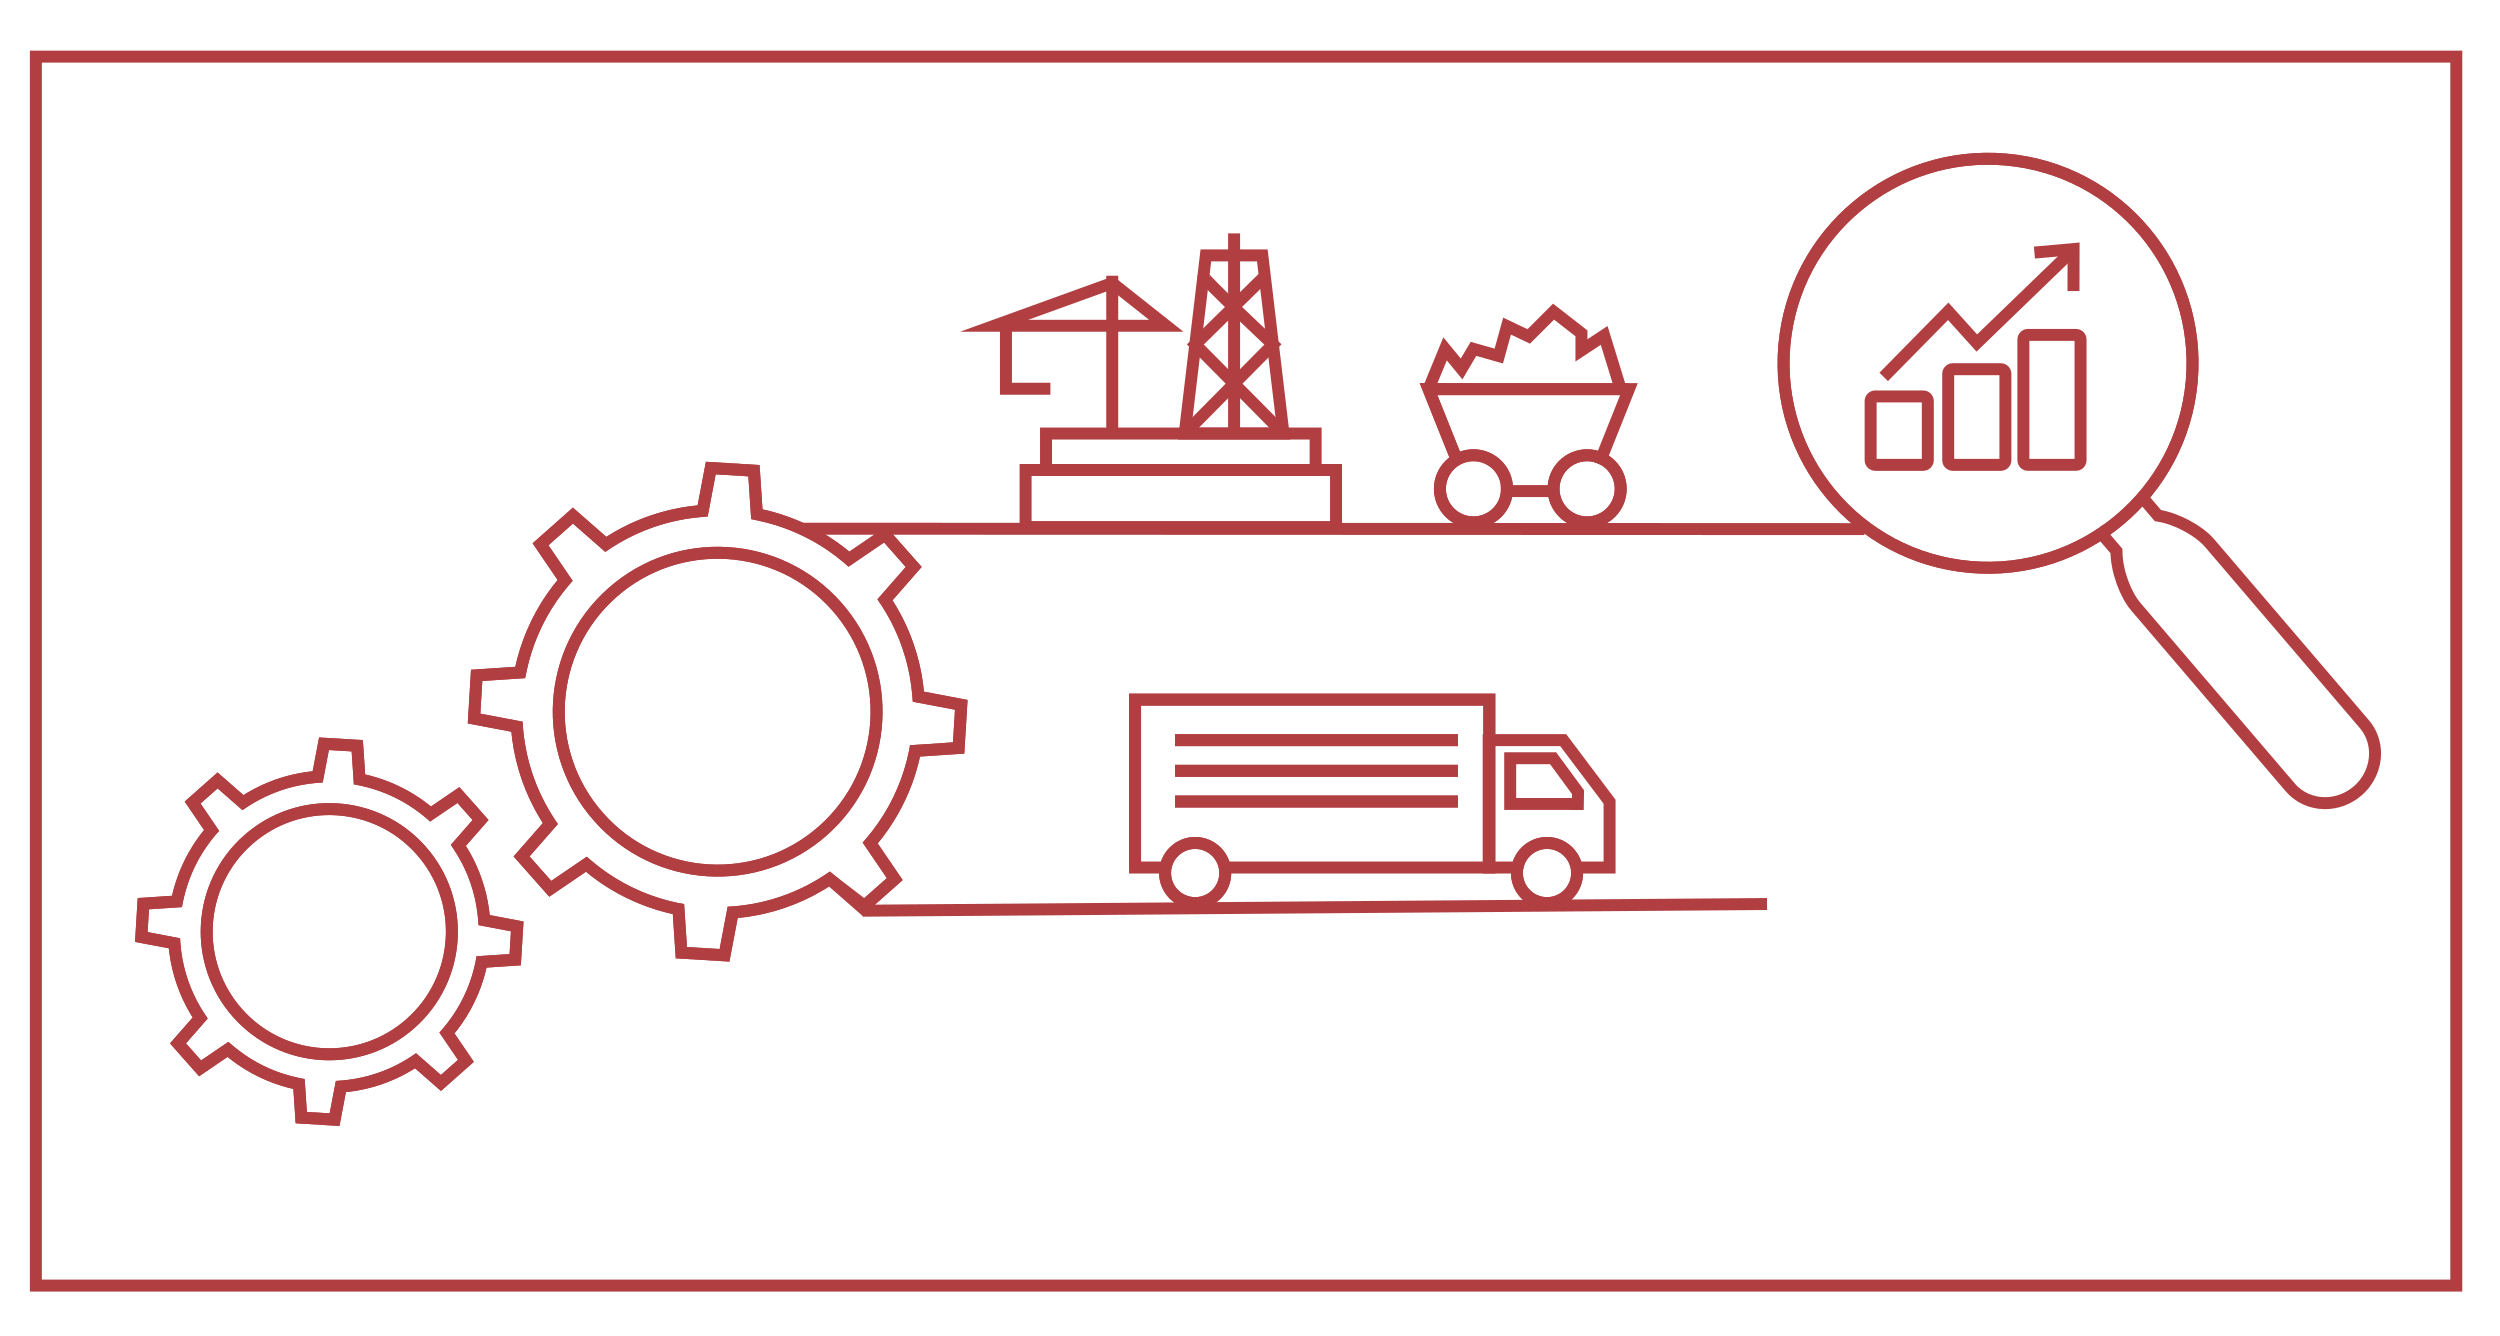 <?xml version="1.0" encoding="UTF-8" standalone="no"?>
<!-- Created with Inkscape (http://www.inkscape.org/) -->

<svg
   xmlns:dc="http://purl.org/dc/elements/1.1/"
   xmlns:cc="http://creativecommons.org/ns#"
   xmlns:rdf="http://www.w3.org/1999/02/22-rdf-syntax-ns#"
   xmlns:svg="http://www.w3.org/2000/svg"
   xmlns="http://www.w3.org/2000/svg"
   xmlns:sodipodi="http://sodipodi.sourceforge.net/DTD/sodipodi-0.dtd"
   xmlns:inkscape="http://www.inkscape.org/namespaces/inkscape"
   width="278.362"
   height="148.772"
   viewBox="0 0 73.65 39.362"
   version="1.1"
   id="svg2336"
   inkscape:version="0.92.4 (5da689c313, 2019-01-14)"
   sodipodi:docname="step-two.svg">
  <defs
     id="defs2330">
    <clipPath
       id="clipPath722"
       clipPathUnits="userSpaceOnUse">
      <path
         inkscape:connector-curvature="0"
         id="path720"
         d="M 0,595.276 H 841.89 V 0 H 0 Z" />
    </clipPath>
    <clipPath
       id="clipPath534"
       clipPathUnits="userSpaceOnUse">
      <path
         inkscape:connector-curvature="0"
         id="path532"
         d="M 0,595.276 H 841.89 V 0 H 0 Z" />
    </clipPath>
  </defs>
  <sodipodi:namedview
     id="base"
     pagecolor="#ffffff"
     bordercolor="#666666"
     borderopacity="1.0"
     inkscape:pageopacity="0.0"
     inkscape:pageshadow="2"
     inkscape:zoom="0.98994949"
     inkscape:cx="-240.86093"
     inkscape:cy="-18.548032"
     inkscape:document-units="mm"
     inkscape:current-layer="layer1"
     showgrid="false"
     units="px"
     inkscape:window-width="1920"
     inkscape:window-height="1017"
     inkscape:window-x="-8"
     inkscape:window-y="-8"
     inkscape:window-maximized="1" />
  <g
     inkscape:label="Vrstva 1"
     inkscape:groupmode="layer"
     id="layer1"
     transform="translate(0,-257.637)">
    <g
       transform="matrix(0.353,0,0,-0.353,-111.968,407.495)"
       id="g5291">
      <path
         inkscape:connector-curvature="0"
         d="m 522.183,317.238 h -202 v 102.563 h 202 z"
         style="fill:none;stroke:#b13f42;stroke-width:1;stroke-linecap:butt;stroke-linejoin:miter;stroke-miterlimit:10;stroke-dasharray:none;stroke-opacity:1"
         id="path502" />
      <g
         id="g504"
         transform="translate(389.161,348.524)">
        <path
           inkscape:connector-curvature="0"
           d="M 0,0 75.498,0.561"
           style="fill:none;stroke:#b13f42;stroke-width:1;stroke-linecap:butt;stroke-linejoin:miter;stroke-miterlimit:10;stroke-dasharray:none;stroke-opacity:1"
           id="path506" />
      </g>
      <g
         id="g508"
         transform="translate(472.783,380.371)">
        <path
           inkscape:connector-curvature="0"
           d="M 0,0 -88.7,0.033"
           style="fill:none;stroke:#b13f42;stroke-width:1;stroke-linecap:butt;stroke-linejoin:miter;stroke-miterlimit:10;stroke-dasharray:none;stroke-opacity:1"
           id="path510" />
      </g>
      <g
         id="g512"
         transform="translate(448.87,357.431)">
        <path
           inkscape:connector-curvature="0"
           d="m 0,0 -5.645,0.001 v 3.817 h 3.582 l 2.078,-2.83 z"
           style="fill:none;stroke:#b13f42;stroke-width:1;stroke-linecap:butt;stroke-linejoin:miter;stroke-miterlimit:10;stroke-dasharray:none;stroke-opacity:1"
           id="path514" />
      </g>
      <g
         id="g516"
         transform="translate(443.548,352.128)">
        <path
           inkscape:connector-curvature="0"
           d="m 0,0 h -2.118 v 10.631 h 6.22 L 7.97,5.491 V 0 H 5.652 4.904"
           style="fill:none;stroke:#b13f42;stroke-width:1;stroke-linecap:butt;stroke-linejoin:miter;stroke-miterlimit:10;stroke-dasharray:none;stroke-opacity:1"
           id="path518" />
      </g>
      <g
         id="g520"
         transform="translate(414.339,352.128)">
        <path
           inkscape:connector-curvature="0"
           d="M 0,0 H -2.423 V 14.012 H 27.144 V 0"
           style="fill:none;stroke:#b13f42;stroke-width:1;stroke-linecap:butt;stroke-linejoin:miter;stroke-miterlimit:10;stroke-dasharray:none;stroke-opacity:1"
           id="path522" />
      </g>
      <g
         id="g524"
         transform="translate(411.917,352.128)">
        <path
           inkscape:connector-curvature="0"
           d="M 0,0 V 14.012 H 29.566 V 0 H 7.484"
           style="fill:none;stroke:#b13f42;stroke-width:1;stroke-linecap:butt;stroke-linejoin:miter;stroke-miterlimit:10;stroke-dasharray:none;stroke-opacity:1"
           id="path526" />
      </g>
      <g
         id="g528">
        <g
           id="g530"
           clip-path="url(#clipPath534)">
          <g
             id="g536"
             transform="translate(419.445,351.667)">
            <path
               inkscape:connector-curvature="0"
               d="m 0,0 c 0,-1.387 -1.125,-2.511 -2.51,-2.511 -1.388,0 -2.512,1.124 -2.512,2.511 0,1.387 1.124,2.511 2.512,2.511 C -1.125,2.511 0,1.387 0,0"
               style="fill:none;stroke:#b13f42;stroke-width:1;stroke-linecap:butt;stroke-linejoin:miter;stroke-miterlimit:10;stroke-dasharray:none;stroke-opacity:1"
               id="path538" />
          </g>
          <g
             id="g540"
             transform="translate(419.445,351.667)">
            <path
               inkscape:connector-curvature="0"
               d="m 0,0 c 0,-1.387 -1.125,-2.511 -2.51,-2.511 -1.388,0 -2.512,1.124 -2.512,2.511 0,1.387 1.124,2.511 2.512,2.511 C -1.125,2.511 0,1.387 0,0 Z"
               style="fill:none;stroke:#b13f42;stroke-width:1;stroke-linecap:butt;stroke-linejoin:miter;stroke-miterlimit:10;stroke-dasharray:none;stroke-opacity:1"
               id="path542" />
          </g>
          <g
             id="g544"
             transform="translate(448.81,351.667)">
            <path
               inkscape:connector-curvature="0"
               d="m 0,0 c 0,-1.387 -1.124,-2.511 -2.511,-2.511 -1.386,0 -2.511,1.124 -2.511,2.511 0,1.387 1.125,2.511 2.511,2.511 C -1.124,2.511 0,1.387 0,0"
               style="fill:none;stroke:#b13f42;stroke-width:1;stroke-linecap:butt;stroke-linejoin:miter;stroke-miterlimit:10;stroke-dasharray:none;stroke-opacity:1"
               id="path546" />
          </g>
          <g
             id="g548"
             transform="translate(448.81,351.667)">
            <path
               inkscape:connector-curvature="0"
               d="m 0,0 c 0,-1.387 -1.124,-2.511 -2.511,-2.511 -1.386,0 -2.511,1.124 -2.511,2.511 0,1.387 1.125,2.511 2.511,2.511 C -1.124,2.511 0,1.387 0,0 Z"
               style="fill:none;stroke:#b13f42;stroke-width:1;stroke-linecap:butt;stroke-linejoin:miter;stroke-miterlimit:10;stroke-dasharray:none;stroke-opacity:1"
               id="path550" />
          </g>
          <g
             id="g552"
             transform="translate(438.862,362.759)">
            <path
               inkscape:connector-curvature="0"
               d="M 0,0 H -23.601"
               style="fill:none;stroke:#b13f42;stroke-width:1;stroke-linecap:butt;stroke-linejoin:miter;stroke-miterlimit:10;stroke-dasharray:none;stroke-opacity:1"
               id="path554" />
          </g>
          <g
             id="g556"
             transform="translate(438.862,362.759)">
            <path
               inkscape:connector-curvature="0"
               d="M 0,0 H -23.601"
               style="fill:none;stroke:#b13f42;stroke-width:1;stroke-linecap:butt;stroke-linejoin:miter;stroke-miterlimit:10;stroke-dasharray:none;stroke-opacity:1"
               id="path558" />
          </g>
          <g
             id="g560"
             transform="translate(438.862,360.198)">
            <path
               inkscape:connector-curvature="0"
               d="M 0,0 H -23.601"
               style="fill:none;stroke:#b13f42;stroke-width:1;stroke-linecap:butt;stroke-linejoin:miter;stroke-miterlimit:10;stroke-dasharray:none;stroke-opacity:1"
               id="path562" />
          </g>
          <g
             id="g564"
             transform="translate(438.862,360.198)">
            <path
               inkscape:connector-curvature="0"
               d="M 0,0 H -23.601"
               style="fill:none;stroke:#b13f42;stroke-width:1;stroke-linecap:butt;stroke-linejoin:miter;stroke-miterlimit:10;stroke-dasharray:none;stroke-opacity:1"
               id="path566" />
          </g>
          <g
             id="g568"
             transform="translate(438.862,357.636)">
            <path
               inkscape:connector-curvature="0"
               d="M 0,0 H -23.601"
               style="fill:none;stroke:#b13f42;stroke-width:1;stroke-linecap:butt;stroke-linejoin:miter;stroke-miterlimit:10;stroke-dasharray:none;stroke-opacity:1"
               id="path570" />
          </g>
          <g
             id="g572"
             transform="translate(438.862,357.636)">
            <path
               inkscape:connector-curvature="0"
               d="M 0,0 H -23.601"
               style="fill:none;stroke:#b13f42;stroke-width:1;stroke-linecap:butt;stroke-linejoin:miter;stroke-miterlimit:10;stroke-dasharray:none;stroke-opacity:1"
               id="path574" />
          </g>
          <g
             id="g576"
             transform="translate(385.875,355.203)">
            <path
               inkscape:connector-curvature="0"
               d="m 0,0 c -5.484,-4.855 -13.867,-4.347 -18.722,1.138 -4.856,5.483 -4.347,13.866 1.137,18.722 5.484,4.855 13.866,4.346 18.721,-1.136 C 5.993,13.239 5.483,4.856 0,0 M 7.959,11.183 C 7.954,11.249 7.95,11.313 7.945,11.378 7.929,11.554 7.908,11.727 7.887,11.901 7.877,11.998 7.869,12.093 7.854,12.19 7.832,12.368 7.802,12.543 7.772,12.719 7.758,12.813 7.743,12.907 7.726,13 7.693,13.171 7.658,13.341 7.621,13.511 l -0.01,0.049 c -0.018,0.082 -0.036,0.165 -0.056,0.248 -0.038,0.158 -0.078,0.315 -0.12,0.471 -0.022,0.08 -0.039,0.159 -0.062,0.237 l -0.03,0.097 c -0.04,0.14 -0.085,0.28 -0.131,0.419 C 7.175,15.158 7.133,15.283 7.091,15.409 7.049,15.531 7.004,15.65 6.958,15.772 6.923,15.871 6.889,15.97 6.852,16.067 L 6.799,16.19 C 6.756,16.295 6.712,16.397 6.67,16.5 6.605,16.653 6.54,16.804 6.47,16.956 6.429,17.045 6.385,17.132 6.343,17.22 6.285,17.338 6.232,17.457 6.172,17.573 l -0.066,0.124 c -0.042,0.08 -0.087,0.159 -0.13,0.239 -0.087,0.161 -0.175,0.32 -0.267,0.478 -0.047,0.079 -0.097,0.157 -0.144,0.237 -0.093,0.152 -0.187,0.306 -0.286,0.457 l -0.108,0.16 2.4,2.741 -2.393,2.703 -3.011,-2.051 -0.147,0.128 c -0.138,0.116 -0.279,0.226 -0.419,0.337 -0.072,0.058 -0.144,0.117 -0.217,0.173 -0.146,0.11 -0.294,0.216 -0.442,0.322 -0.075,0.052 -0.148,0.106 -0.222,0.159 -0.147,0.1 -0.295,0.196 -0.444,0.292 -0.083,0.053 -0.165,0.107 -0.249,0.159 -0.142,0.086 -0.284,0.169 -0.427,0.253 -0.068,0.039 -0.136,0.082 -0.204,0.12 l -0.087,0.045 c -0.132,0.073 -0.264,0.142 -0.397,0.21 -0.114,0.059 -0.229,0.119 -0.344,0.175 -0.119,0.058 -0.239,0.113 -0.36,0.167 -0.132,0.061 -0.266,0.123 -0.4,0.18 -0.105,0.045 -0.213,0.088 -0.319,0.131 -0.151,0.06 -0.301,0.121 -0.454,0.177 -0.096,0.035 -0.191,0.067 -0.287,0.101 -0.164,0.056 -0.329,0.113 -0.495,0.166 -0.09,0.028 -0.182,0.054 -0.272,0.081 -0.171,0.05 -0.342,0.1 -0.516,0.146 -0.093,0.025 -0.187,0.046 -0.282,0.067 -0.17,0.042 -0.341,0.084 -0.512,0.119 -0.066,0.014 -0.13,0.025 -0.193,0.039 l -0.242,3.634 -3.602,0.22 -0.679,-3.58 c -0.067,-0.006 -0.131,-0.009 -0.196,-0.014 -0.175,-0.016 -0.349,-0.036 -0.523,-0.056 -0.096,-0.011 -0.192,-0.021 -0.288,-0.034 -0.177,-0.023 -0.354,-0.052 -0.53,-0.081 -0.093,-0.017 -0.187,-0.031 -0.28,-0.048 -0.172,-0.032 -0.341,-0.069 -0.511,-0.106 -0.098,-0.022 -0.198,-0.041 -0.297,-0.065 -0.159,-0.036 -0.316,-0.079 -0.473,-0.121 -0.111,-0.03 -0.222,-0.059 -0.332,-0.091 -0.141,-0.04 -0.28,-0.085 -0.42,-0.129 -0.126,-0.04 -0.251,-0.08 -0.376,-0.123 -0.122,-0.042 -0.242,-0.087 -0.363,-0.132 -0.14,-0.052 -0.281,-0.103 -0.419,-0.16 -0.104,-0.042 -0.206,-0.086 -0.309,-0.13 -0.153,-0.064 -0.304,-0.13 -0.455,-0.199 -0.09,-0.041 -0.178,-0.086 -0.266,-0.128 -0.159,-0.076 -0.318,-0.154 -0.476,-0.237 -0.081,-0.042 -0.159,-0.086 -0.239,-0.129 -0.161,-0.088 -0.322,-0.175 -0.479,-0.267 -0.079,-0.048 -0.157,-0.097 -0.235,-0.145 -0.154,-0.093 -0.307,-0.186 -0.459,-0.284 l -0.159,-0.109 -2.742,2.4 -2.703,-2.393 2.051,-3.011 -0.126,-0.147 c -0.116,-0.137 -0.226,-0.278 -0.336,-0.417 -0.059,-0.073 -0.118,-0.145 -0.175,-0.221 -0.111,-0.144 -0.216,-0.292 -0.321,-0.438 -0.053,-0.075 -0.108,-0.15 -0.161,-0.225 -0.099,-0.146 -0.194,-0.294 -0.29,-0.442 -0.053,-0.083 -0.109,-0.166 -0.16,-0.25 -0.087,-0.141 -0.169,-0.283 -0.252,-0.425 -0.055,-0.099 -0.113,-0.194 -0.167,-0.294 -0.072,-0.131 -0.14,-0.261 -0.208,-0.394 -0.06,-0.116 -0.12,-0.23 -0.177,-0.347 -0.057,-0.118 -0.112,-0.237 -0.165,-0.357 -0.063,-0.133 -0.125,-0.266 -0.181,-0.402 -0.046,-0.105 -0.088,-0.212 -0.13,-0.318 -0.062,-0.151 -0.122,-0.303 -0.179,-0.456 -0.035,-0.094 -0.067,-0.19 -0.099,-0.285 -0.058,-0.164 -0.115,-0.33 -0.168,-0.497 -0.028,-0.089 -0.053,-0.179 -0.079,-0.268 -0.051,-0.174 -0.102,-0.345 -0.147,-0.52 -0.025,-0.092 -0.044,-0.186 -0.068,-0.279 -0.04,-0.171 -0.082,-0.342 -0.119,-0.515 -0.014,-0.065 -0.024,-0.128 -0.038,-0.192 l -3.635,-0.241 -0.218,-3.603 3.579,-0.679 c 0.005,-0.066 0.008,-0.13 0.013,-0.196 0.016,-0.175 0.036,-0.349 0.056,-0.522 0.013,-0.098 0.021,-0.193 0.035,-0.289 0.023,-0.177 0.052,-0.354 0.082,-0.529 0.016,-0.094 0.029,-0.187 0.046,-0.281 0.032,-0.173 0.069,-0.34 0.106,-0.508 0.021,-0.101 0.041,-0.201 0.065,-0.301 0.037,-0.157 0.079,-0.313 0.12,-0.469 0.031,-0.112 0.06,-0.225 0.092,-0.336 0.041,-0.14 0.085,-0.277 0.129,-0.416 0.041,-0.128 0.08,-0.254 0.123,-0.38 0.043,-0.121 0.088,-0.24 0.132,-0.36 0.052,-0.142 0.104,-0.281 0.161,-0.423 l 0.034,-0.089 c 0.03,-0.073 0.064,-0.143 0.094,-0.215 0.066,-0.155 0.131,-0.308 0.201,-0.46 0.041,-0.088 0.084,-0.174 0.127,-0.261 0.077,-0.161 0.155,-0.321 0.237,-0.479 0.041,-0.08 0.086,-0.158 0.129,-0.236 0.087,-0.162 0.175,-0.324 0.269,-0.483 0.046,-0.078 0.094,-0.154 0.141,-0.231 0.094,-0.155 0.188,-0.309 0.288,-0.462 l 0.108,-0.159 -2.401,-2.743 2.394,-2.702 3.012,2.051 0.147,-0.126 c 0.135,-0.116 0.273,-0.226 0.413,-0.335 0.075,-0.059 0.148,-0.12 0.224,-0.176 0.143,-0.111 0.289,-0.215 0.436,-0.32 0.075,-0.054 0.151,-0.108 0.227,-0.163 0.144,-0.098 0.291,-0.194 0.438,-0.287 0.085,-0.054 0.169,-0.11 0.255,-0.164 0.139,-0.085 0.279,-0.167 0.421,-0.247 0.098,-0.058 0.197,-0.116 0.298,-0.172 0.129,-0.07 0.259,-0.138 0.39,-0.205 0.116,-0.06 0.234,-0.121 0.352,-0.178 0.116,-0.058 0.233,-0.111 0.351,-0.164 0.135,-0.063 0.271,-0.125 0.408,-0.183 0.103,-0.045 0.208,-0.086 0.312,-0.128 0.153,-0.062 0.306,-0.122 0.461,-0.181 0.094,-0.033 0.188,-0.066 0.281,-0.098 0.166,-0.058 0.333,-0.115 0.5,-0.168 0.088,-0.028 0.177,-0.053 0.266,-0.079 0.174,-0.05 0.346,-0.101 0.522,-0.147 0.091,-0.024 0.184,-0.045 0.276,-0.069 0.172,-0.041 0.344,-0.083 0.518,-0.118 0.064,-0.014 0.128,-0.026 0.191,-0.037 l 0.242,-3.636 3.603,-0.218 0.679,3.579 c 0.066,0.004 0.131,0.007 0.197,0.013 0.174,0.015 0.348,0.036 0.521,0.057 0.097,0.011 0.193,0.02 0.289,0.034 0.178,0.022 0.354,0.051 0.529,0.081 0.094,0.017 0.188,0.031 0.281,0.048 0.172,0.032 0.341,0.068 0.511,0.105 l 0.048,0.009 c 0.083,0.019 0.166,0.037 0.249,0.057 0.158,0.037 0.315,0.078 0.472,0.121 0.08,0.021 0.158,0.037 0.237,0.061 l 0.096,0.028 c 0.14,0.042 0.279,0.086 0.419,0.13 0.126,0.039 0.252,0.081 0.377,0.123 0.122,0.042 0.242,0.087 0.363,0.132 0.098,0.037 0.198,0.07 0.296,0.109 l 0.123,0.051 c 0.103,0.042 0.206,0.086 0.308,0.129 0.153,0.065 0.305,0.131 0.456,0.2 0.089,0.042 0.177,0.086 0.266,0.128 0.117,0.057 0.236,0.11 0.353,0.171 l 0.123,0.067 c 0.081,0.041 0.16,0.086 0.239,0.129 0.161,0.088 0.321,0.175 0.479,0.268 0.079,0.045 0.156,0.094 0.236,0.144 0.152,0.092 0.306,0.185 0.458,0.284 l 0.159,0.109 2.741,-2.402 2.703,2.394 -2.051,3.011 0.126,0.147 c 0.118,0.137 0.229,0.28 0.342,0.422 0.056,0.072 0.115,0.142 0.169,0.213 C 4.687,-0.1 4.793,0.048 4.9,0.2 4.952,0.271 5.005,0.344 5.056,0.417 5.157,0.565 5.254,0.713 5.35,0.865 5.402,0.945 5.457,1.026 5.506,1.108 5.595,1.251 5.678,1.396 5.762,1.54 5.801,1.608 5.843,1.674 5.881,1.742 L 5.927,1.826 C 6,1.96 6.068,2.093 6.137,2.229 6.195,2.341 6.254,2.453 6.311,2.568 6.369,2.69 6.424,2.81 6.48,2.932 6.541,3.063 6.602,3.195 6.658,3.329 6.703,3.436 6.747,3.544 6.789,3.651 6.849,3.8 6.91,3.951 6.967,4.101 7,4.199 7.034,4.294 7.068,4.392 7.125,4.556 7.181,4.718 7.233,4.884 7.26,4.974 7.287,5.066 7.313,5.157 7.363,5.329 7.414,5.499 7.459,5.673 7.484,5.766 7.505,5.86 7.528,5.955 7.57,6.125 7.611,6.296 7.645,6.467 l 0.013,0.048 0.025,0.144 3.636,0.242 0.22,3.602 z"
               style="fill:none;stroke:#b13f42;stroke-width:1;stroke-linecap:butt;stroke-linejoin:miter;stroke-miterlimit:10;stroke-dasharray:none;stroke-opacity:1"
               id="path578" />
          </g>
          <g
             id="g580"
             transform="translate(385.875,355.203)">
            <path
               inkscape:connector-curvature="0"
               d="m 0,0 c -5.484,-4.855 -13.867,-4.347 -18.722,1.138 -4.856,5.483 -4.347,13.866 1.137,18.722 5.484,4.855 13.866,4.346 18.721,-1.136 C 5.993,13.239 5.483,4.856 0,0 Z M 7.959,11.183 C 7.954,11.249 7.95,11.313 7.945,11.378 7.929,11.554 7.908,11.727 7.887,11.901 7.877,11.998 7.869,12.093 7.854,12.19 7.832,12.368 7.802,12.543 7.772,12.719 7.758,12.813 7.743,12.907 7.726,13 7.693,13.171 7.658,13.341 7.621,13.511 l -0.01,0.049 c -0.018,0.082 -0.036,0.165 -0.056,0.248 -0.038,0.158 -0.078,0.315 -0.12,0.471 -0.022,0.08 -0.039,0.159 -0.062,0.237 l -0.03,0.097 c -0.04,0.14 -0.085,0.28 -0.131,0.419 C 7.175,15.158 7.133,15.283 7.091,15.409 7.049,15.531 7.004,15.65 6.958,15.772 6.923,15.871 6.889,15.97 6.852,16.067 L 6.799,16.19 C 6.756,16.295 6.712,16.397 6.67,16.5 6.605,16.653 6.54,16.804 6.47,16.956 6.429,17.045 6.385,17.132 6.343,17.22 6.285,17.338 6.232,17.457 6.172,17.573 l -0.066,0.124 c -0.042,0.08 -0.087,0.159 -0.13,0.239 -0.087,0.161 -0.175,0.32 -0.267,0.478 -0.047,0.079 -0.097,0.157 -0.144,0.237 -0.093,0.152 -0.187,0.306 -0.286,0.457 l -0.108,0.16 2.4,2.741 -2.393,2.703 -3.011,-2.051 -0.147,0.128 c -0.138,0.116 -0.279,0.226 -0.419,0.337 -0.072,0.058 -0.144,0.117 -0.217,0.173 -0.146,0.11 -0.294,0.216 -0.442,0.322 -0.075,0.052 -0.148,0.106 -0.222,0.159 -0.147,0.1 -0.295,0.196 -0.444,0.292 -0.083,0.053 -0.165,0.107 -0.249,0.159 -0.142,0.086 -0.284,0.169 -0.427,0.253 -0.068,0.039 -0.136,0.082 -0.204,0.12 l -0.087,0.045 c -0.132,0.073 -0.264,0.142 -0.397,0.21 -0.114,0.059 -0.229,0.119 -0.344,0.175 -0.119,0.058 -0.239,0.113 -0.36,0.167 -0.132,0.061 -0.266,0.123 -0.4,0.18 -0.105,0.045 -0.213,0.088 -0.319,0.131 -0.151,0.06 -0.301,0.121 -0.454,0.177 -0.096,0.035 -0.191,0.067 -0.287,0.101 -0.164,0.056 -0.329,0.113 -0.495,0.166 -0.09,0.028 -0.182,0.054 -0.272,0.081 -0.171,0.05 -0.342,0.1 -0.516,0.146 -0.093,0.025 -0.187,0.046 -0.282,0.067 -0.17,0.042 -0.341,0.084 -0.512,0.119 -0.066,0.014 -0.13,0.025 -0.193,0.039 l -0.242,3.634 -3.602,0.22 -0.679,-3.58 c -0.067,-0.006 -0.131,-0.009 -0.196,-0.014 -0.175,-0.016 -0.349,-0.036 -0.523,-0.056 -0.096,-0.011 -0.192,-0.021 -0.288,-0.034 -0.177,-0.023 -0.354,-0.052 -0.53,-0.081 -0.093,-0.017 -0.187,-0.031 -0.28,-0.048 -0.172,-0.032 -0.341,-0.069 -0.511,-0.106 -0.098,-0.022 -0.198,-0.041 -0.297,-0.065 -0.159,-0.036 -0.316,-0.079 -0.473,-0.121 -0.111,-0.03 -0.222,-0.059 -0.332,-0.091 -0.141,-0.04 -0.28,-0.085 -0.42,-0.129 -0.126,-0.04 -0.251,-0.08 -0.376,-0.123 -0.122,-0.042 -0.242,-0.087 -0.363,-0.132 -0.14,-0.052 -0.281,-0.103 -0.419,-0.16 -0.104,-0.042 -0.206,-0.086 -0.309,-0.13 -0.153,-0.064 -0.304,-0.13 -0.455,-0.199 -0.09,-0.041 -0.178,-0.086 -0.266,-0.128 -0.159,-0.076 -0.318,-0.154 -0.476,-0.237 -0.081,-0.042 -0.159,-0.086 -0.239,-0.129 -0.161,-0.088 -0.322,-0.175 -0.479,-0.267 -0.079,-0.048 -0.157,-0.097 -0.235,-0.145 -0.154,-0.093 -0.307,-0.186 -0.459,-0.284 l -0.159,-0.109 -2.742,2.4 -2.703,-2.393 2.051,-3.011 -0.126,-0.147 c -0.116,-0.137 -0.226,-0.278 -0.336,-0.417 -0.059,-0.073 -0.118,-0.145 -0.175,-0.221 -0.111,-0.144 -0.216,-0.292 -0.321,-0.438 -0.053,-0.075 -0.108,-0.15 -0.161,-0.225 -0.099,-0.146 -0.194,-0.294 -0.29,-0.442 -0.053,-0.083 -0.109,-0.166 -0.16,-0.25 -0.087,-0.141 -0.169,-0.283 -0.252,-0.425 -0.055,-0.099 -0.113,-0.194 -0.167,-0.294 -0.072,-0.131 -0.14,-0.261 -0.208,-0.394 -0.06,-0.116 -0.12,-0.23 -0.177,-0.347 -0.057,-0.118 -0.112,-0.237 -0.165,-0.357 -0.063,-0.133 -0.125,-0.266 -0.181,-0.402 -0.046,-0.105 -0.088,-0.212 -0.13,-0.318 -0.062,-0.151 -0.122,-0.303 -0.179,-0.456 -0.035,-0.094 -0.067,-0.19 -0.099,-0.285 -0.058,-0.164 -0.115,-0.33 -0.168,-0.497 -0.028,-0.089 -0.053,-0.179 -0.079,-0.268 -0.051,-0.174 -0.102,-0.345 -0.147,-0.52 -0.025,-0.092 -0.044,-0.186 -0.068,-0.279 -0.04,-0.171 -0.082,-0.342 -0.119,-0.515 -0.014,-0.065 -0.024,-0.128 -0.038,-0.192 l -3.635,-0.241 -0.218,-3.603 3.579,-0.679 c 0.005,-0.066 0.008,-0.13 0.013,-0.196 0.016,-0.175 0.036,-0.349 0.056,-0.522 0.013,-0.098 0.021,-0.193 0.035,-0.289 0.023,-0.177 0.052,-0.354 0.082,-0.529 0.016,-0.094 0.029,-0.187 0.046,-0.281 0.032,-0.173 0.069,-0.34 0.106,-0.508 0.021,-0.101 0.041,-0.201 0.065,-0.301 0.037,-0.157 0.079,-0.313 0.12,-0.469 0.031,-0.112 0.06,-0.225 0.092,-0.336 0.041,-0.14 0.085,-0.277 0.129,-0.416 0.041,-0.128 0.08,-0.254 0.123,-0.38 0.043,-0.121 0.088,-0.24 0.132,-0.36 0.052,-0.142 0.104,-0.281 0.161,-0.423 l 0.034,-0.089 c 0.03,-0.073 0.064,-0.143 0.094,-0.215 0.066,-0.155 0.131,-0.308 0.201,-0.46 0.041,-0.088 0.084,-0.174 0.127,-0.261 0.077,-0.161 0.155,-0.321 0.237,-0.479 0.041,-0.08 0.086,-0.158 0.129,-0.236 0.087,-0.162 0.175,-0.324 0.269,-0.483 0.046,-0.078 0.094,-0.154 0.141,-0.231 0.094,-0.155 0.188,-0.309 0.288,-0.462 l 0.108,-0.159 -2.401,-2.743 2.394,-2.702 3.012,2.051 0.147,-0.126 c 0.135,-0.116 0.273,-0.226 0.413,-0.335 0.075,-0.059 0.148,-0.12 0.224,-0.176 0.143,-0.111 0.289,-0.215 0.436,-0.32 0.075,-0.054 0.151,-0.108 0.227,-0.163 0.144,-0.098 0.291,-0.194 0.438,-0.287 0.085,-0.054 0.169,-0.11 0.255,-0.164 0.139,-0.085 0.279,-0.167 0.421,-0.247 0.098,-0.058 0.197,-0.116 0.298,-0.172 0.129,-0.07 0.259,-0.138 0.39,-0.205 0.116,-0.06 0.234,-0.121 0.352,-0.178 0.116,-0.058 0.233,-0.111 0.351,-0.164 0.135,-0.063 0.271,-0.125 0.408,-0.183 0.103,-0.045 0.208,-0.086 0.312,-0.128 0.153,-0.062 0.306,-0.122 0.461,-0.181 0.094,-0.033 0.188,-0.066 0.281,-0.098 0.166,-0.058 0.333,-0.115 0.5,-0.168 0.088,-0.028 0.177,-0.053 0.266,-0.079 0.174,-0.05 0.346,-0.101 0.522,-0.147 0.091,-0.024 0.184,-0.045 0.276,-0.069 0.172,-0.041 0.344,-0.083 0.518,-0.118 0.064,-0.014 0.128,-0.026 0.191,-0.037 l 0.242,-3.636 3.603,-0.218 0.679,3.579 c 0.066,0.004 0.131,0.007 0.197,0.013 0.174,0.015 0.348,0.036 0.521,0.057 0.097,0.011 0.193,0.02 0.289,0.034 0.178,0.022 0.354,0.051 0.529,0.081 0.094,0.017 0.188,0.031 0.281,0.048 0.172,0.032 0.341,0.068 0.511,0.105 l 0.048,0.009 c 0.083,0.019 0.166,0.037 0.249,0.057 0.158,0.037 0.315,0.078 0.472,0.121 0.08,0.021 0.158,0.037 0.237,0.061 l 0.096,0.028 c 0.14,0.042 0.279,0.086 0.419,0.13 0.126,0.039 0.252,0.081 0.377,0.123 0.122,0.042 0.242,0.087 0.363,0.132 0.098,0.037 0.198,0.07 0.296,0.109 l 0.123,0.051 c 0.103,0.042 0.206,0.086 0.308,0.129 0.153,0.065 0.305,0.131 0.456,0.2 0.089,0.042 0.177,0.086 0.266,0.128 0.117,0.057 0.236,0.11 0.353,0.171 l 0.123,0.067 c 0.081,0.041 0.16,0.086 0.239,0.129 0.161,0.088 0.321,0.175 0.479,0.268 0.079,0.045 0.156,0.094 0.236,0.144 0.152,0.092 0.306,0.185 0.458,0.284 l 0.159,0.109 2.919,-2.243 2.525,2.235 -2.051,3.011 0.126,0.147 c 0.118,0.137 0.229,0.28 0.342,0.422 0.056,0.072 0.115,0.142 0.169,0.213 C 4.687,-0.1 4.793,0.048 4.9,0.2 4.952,0.271 5.005,0.344 5.056,0.417 5.157,0.565 5.254,0.713 5.35,0.865 5.402,0.945 5.457,1.026 5.506,1.108 5.595,1.251 5.678,1.396 5.762,1.54 5.801,1.608 5.843,1.674 5.881,1.742 L 5.927,1.826 C 6,1.96 6.068,2.093 6.137,2.229 6.195,2.341 6.254,2.453 6.311,2.568 6.369,2.69 6.424,2.81 6.48,2.932 6.541,3.063 6.602,3.195 6.658,3.329 6.703,3.436 6.747,3.544 6.789,3.651 6.849,3.8 6.91,3.951 6.967,4.101 7,4.199 7.034,4.294 7.068,4.392 7.125,4.556 7.181,4.718 7.233,4.884 7.26,4.974 7.287,5.066 7.313,5.157 7.363,5.329 7.414,5.499 7.459,5.673 7.484,5.766 7.505,5.86 7.528,5.955 7.57,6.125 7.611,6.296 7.645,6.467 l 0.013,0.048 0.025,0.144 3.636,0.242 0.22,3.602 z"
               style="fill:none;stroke:#b13f42;stroke-width:1;stroke-linecap:butt;stroke-linejoin:miter;stroke-miterlimit:10;stroke-dasharray:none;stroke-opacity:1"
               id="path582" />
          </g>
          <g
             id="g584"
             transform="translate(351.454,339.112)">
            <path
               inkscape:connector-curvature="0"
               d="m 0,0 c -4.231,-3.747 -10.698,-3.354 -14.444,0.877 -3.746,4.231 -3.354,10.698 0.877,14.444 4.231,3.747 10.697,3.354 14.443,-0.877 C 4.624,10.214 4.231,3.747 0,0 M 6.14,8.627 6.13,8.779 C 6.118,8.913 6.102,9.046 6.086,9.181 6.077,9.255 6.071,9.329 6.06,9.404 6.043,9.542 6.02,9.677 5.996,9.813 5.985,9.885 5.974,9.957 5.96,10.03 5.936,10.161 5.908,10.292 5.88,10.422 L 5.872,10.46 C 5.858,10.525 5.844,10.588 5.83,10.652 5.799,10.774 5.768,10.896 5.735,11.016 l -0.046,0.182 -0.024,0.075 c -0.03,0.109 -0.064,0.216 -0.1,0.324 -0.029,0.096 -0.061,0.193 -0.094,0.29 -0.033,0.095 -0.068,0.187 -0.103,0.28 -0.027,0.076 -0.053,0.153 -0.082,0.229 l -0.04,0.096 C 5.213,12.571 5.179,12.65 5.146,12.729 5.097,12.847 5.045,12.964 4.992,13.08 4.959,13.149 4.926,13.217 4.894,13.285 4.849,13.376 4.809,13.468 4.763,13.558 L 4.711,13.653 4.61,13.837 c -0.067,0.124 -0.133,0.247 -0.207,0.37 l -0.11,0.181 C 4.222,14.507 4.149,14.625 4.072,14.741 L 3.989,14.865 5.841,16.98 3.995,19.065 1.672,17.483 1.559,17.581 c -0.106,0.09 -0.215,0.175 -0.325,0.261 L 1.068,17.974 C 0.956,18.06 0.841,18.142 0.727,18.223 l -0.171,0.123 c -0.114,0.077 -0.228,0.15 -0.344,0.224 -0.063,0.043 -0.126,0.084 -0.191,0.123 -0.109,0.068 -0.219,0.131 -0.329,0.196 l -0.158,0.093 -0.067,0.035 c -0.101,0.056 -0.203,0.109 -0.306,0.162 -0.089,0.046 -0.177,0.092 -0.266,0.134 -0.091,0.045 -0.185,0.087 -0.277,0.129 -0.102,0.048 -0.205,0.096 -0.308,0.141 -0.082,0.033 -0.164,0.067 -0.247,0.1 -0.116,0.046 -0.233,0.092 -0.351,0.136 -0.072,0.027 -0.148,0.052 -0.221,0.078 -0.127,0.044 -0.253,0.087 -0.382,0.127 -0.069,0.022 -0.14,0.043 -0.21,0.063 -0.132,0.038 -0.263,0.078 -0.398,0.113 -0.072,0.019 -0.145,0.035 -0.217,0.052 -0.132,0.033 -0.263,0.063 -0.396,0.092 l -0.148,0.029 -0.187,2.805 -2.779,0.168 -0.524,-2.762 -0.151,-0.01 c -0.135,-0.012 -0.269,-0.028 -0.404,-0.044 -0.074,-0.008 -0.148,-0.015 -0.222,-0.026 -0.137,-0.017 -0.272,-0.04 -0.408,-0.063 -0.073,-0.011 -0.144,-0.023 -0.217,-0.037 -0.132,-0.023 -0.263,-0.051 -0.394,-0.081 -0.077,-0.016 -0.152,-0.031 -0.229,-0.05 -0.122,-0.028 -0.243,-0.061 -0.365,-0.093 -0.085,-0.023 -0.171,-0.046 -0.256,-0.07 -0.108,-0.032 -0.216,-0.066 -0.324,-0.1 -0.096,-0.031 -0.193,-0.062 -0.29,-0.094 -0.094,-0.033 -0.188,-0.068 -0.281,-0.103 -0.107,-0.04 -0.216,-0.081 -0.323,-0.124 -0.08,-0.032 -0.159,-0.065 -0.238,-0.1 -0.117,-0.049 -0.234,-0.099 -0.351,-0.153 -0.068,-0.031 -0.136,-0.065 -0.205,-0.099 -0.123,-0.058 -0.246,-0.118 -0.367,-0.182 l -0.185,-0.101 c -0.124,-0.067 -0.247,-0.134 -0.368,-0.204 l -0.183,-0.112 c -0.118,-0.073 -0.237,-0.144 -0.353,-0.22 l -0.124,-0.083 -2.114,1.85 -2.085,-1.847 1.582,-2.323 -0.099,-0.112 c -0.089,-0.106 -0.174,-0.214 -0.259,-0.322 l -0.135,-0.17 c -0.085,-0.111 -0.166,-0.225 -0.247,-0.339 l -0.124,-0.173 c -0.077,-0.112 -0.15,-0.226 -0.223,-0.34 -0.042,-0.065 -0.084,-0.128 -0.124,-0.194 -0.067,-0.108 -0.131,-0.218 -0.195,-0.328 -0.042,-0.076 -0.086,-0.15 -0.129,-0.226 -0.055,-0.1 -0.108,-0.202 -0.161,-0.305 -0.046,-0.088 -0.093,-0.177 -0.136,-0.268 -0.044,-0.091 -0.086,-0.181 -0.128,-0.275 -0.047,-0.103 -0.095,-0.206 -0.139,-0.311 -0.035,-0.08 -0.067,-0.163 -0.1,-0.244 -0.047,-0.116 -0.093,-0.234 -0.137,-0.353 -0.028,-0.072 -0.052,-0.145 -0.078,-0.218 -0.044,-0.127 -0.087,-0.255 -0.128,-0.384 -0.022,-0.07 -0.042,-0.138 -0.062,-0.207 -0.04,-0.134 -0.078,-0.266 -0.113,-0.402 -0.018,-0.071 -0.034,-0.142 -0.053,-0.214 -0.031,-0.132 -0.063,-0.264 -0.091,-0.398 l -0.029,-0.148 -2.805,-0.186 -0.169,-2.779 2.762,-0.524 0.01,-0.152 c 0.011,-0.136 0.028,-0.269 0.044,-0.402 0.009,-0.076 0.016,-0.149 0.025,-0.223 0.019,-0.137 0.041,-0.273 0.064,-0.409 0.012,-0.072 0.022,-0.145 0.036,-0.217 0.025,-0.131 0.053,-0.261 0.081,-0.391 0.018,-0.078 0.033,-0.156 0.051,-0.233 0.028,-0.121 0.061,-0.242 0.093,-0.361 0.023,-0.087 0.045,-0.174 0.07,-0.259 0.032,-0.108 0.066,-0.214 0.1,-0.322 0.03,-0.098 0.062,-0.195 0.095,-0.292 0.033,-0.094 0.067,-0.186 0.101,-0.278 0.041,-0.109 0.081,-0.218 0.125,-0.326 l 0.027,-0.069 0.072,-0.167 c 0.05,-0.118 0.101,-0.237 0.155,-0.354 0.032,-0.067 0.064,-0.135 0.098,-0.201 0.059,-0.124 0.118,-0.247 0.182,-0.371 l 0.099,-0.181 c 0.067,-0.125 0.137,-0.249 0.207,-0.372 l 0.111,-0.179 c 0.072,-0.119 0.145,-0.239 0.222,-0.356 l 0.082,-0.123 -1.851,-2.117 1.846,-2.084 2.324,1.582 0.113,-0.097 c 0.105,-0.09 0.212,-0.174 0.319,-0.259 l 0.172,-0.134 c 0.112,-0.087 0.224,-0.167 0.337,-0.247 l 0.176,-0.126 c 0.111,-0.077 0.225,-0.149 0.338,-0.222 0.065,-0.042 0.13,-0.086 0.196,-0.126 0.107,-0.066 0.215,-0.13 0.325,-0.191 0.075,-0.046 0.152,-0.09 0.229,-0.133 0.099,-0.054 0.2,-0.107 0.302,-0.158 0.089,-0.046 0.179,-0.094 0.271,-0.139 0.089,-0.043 0.18,-0.084 0.271,-0.125 0.104,-0.049 0.209,-0.096 0.314,-0.142 0.081,-0.033 0.162,-0.066 0.242,-0.098 0.117,-0.047 0.236,-0.095 0.354,-0.139 0.073,-0.026 0.146,-0.051 0.218,-0.076 0.128,-0.044 0.256,-0.088 0.386,-0.129 0.068,-0.021 0.136,-0.041 0.205,-0.062 0.135,-0.038 0.267,-0.078 0.403,-0.113 0.07,-0.018 0.142,-0.035 0.213,-0.052 0.132,-0.033 0.265,-0.065 0.399,-0.092 l 0.148,-0.03 0.186,-2.804 2.78,-0.169 0.525,2.762 0.151,0.011 c 0.135,0.011 0.268,0.028 0.403,0.043 0.074,0.007 0.148,0.015 0.222,0.026 0.136,0.017 0.272,0.04 0.408,0.062 0.073,0.014 0.145,0.024 0.217,0.038 0.132,0.025 0.263,0.052 0.394,0.08 l 0.038,0.008 c 0.064,0.015 0.127,0.028 0.191,0.044 0.123,0.029 0.244,0.06 0.365,0.092 l 0.182,0.048 0.075,0.022 c 0.107,0.032 0.215,0.066 0.322,0.1 0.098,0.03 0.195,0.063 0.291,0.095 0.094,0.033 0.186,0.067 0.281,0.102 0.076,0.028 0.151,0.054 0.227,0.083 l 0.095,0.04 c 0.08,0.033 0.16,0.066 0.239,0.099 0.117,0.051 0.235,0.102 0.351,0.155 0.07,0.032 0.137,0.066 0.205,0.099 0.091,0.044 0.182,0.084 0.272,0.131 l 0.095,0.052 0.185,0.1 c 0.123,0.067 0.248,0.136 0.369,0.207 l 0.182,0.11 c 0.118,0.071 0.237,0.144 0.353,0.22 l 0.123,0.084 2.116,-1.852 2.085,1.847 -1.582,2.322 0.098,0.113 c 0.09,0.107 0.176,0.217 0.263,0.326 l 0.13,0.165 c 0.085,0.113 0.169,0.228 0.251,0.344 L 3.9,0.321 C 3.979,0.436 4.054,0.55 4.128,0.667 L 4.249,0.854 C 4.317,0.965 4.381,1.076 4.445,1.187 L 4.537,1.344 4.573,1.408 C 4.629,1.512 4.682,1.615 4.735,1.719 4.78,1.806 4.826,1.892 4.869,1.98 4.914,2.075 4.957,2.168 4.999,2.261 5.046,2.362 5.092,2.465 5.136,2.567 5.171,2.65 5.205,2.733 5.239,2.817 5.285,2.932 5.331,3.048 5.375,3.163 5.401,3.239 5.427,3.313 5.453,3.388 5.497,3.514 5.541,3.64 5.58,3.768 5.602,3.837 5.622,3.908 5.643,3.978 5.682,4.11 5.72,4.242 5.756,4.376 5.774,4.449 5.79,4.521 5.808,4.594 5.84,4.724 5.872,4.856 5.899,4.988 l 0.009,0.037 0.019,0.112 2.806,0.187 0.169,2.779 z"
               style="fill:none;stroke:#b13f42;stroke-width:1;stroke-linecap:butt;stroke-linejoin:miter;stroke-miterlimit:10;stroke-dasharray:none;stroke-opacity:1"
               id="path586" />
          </g>
          <g
             id="g588"
             transform="translate(351.454,339.112)">
            <path
               inkscape:connector-curvature="0"
               d="m 0,0 c -4.231,-3.747 -10.698,-3.354 -14.444,0.877 -3.746,4.231 -3.354,10.698 0.877,14.444 4.231,3.747 10.697,3.354 14.443,-0.877 C 4.624,10.214 4.231,3.747 0,0 Z M 6.14,8.627 6.13,8.779 C 6.118,8.913 6.102,9.046 6.086,9.181 6.077,9.255 6.071,9.329 6.06,9.404 6.043,9.542 6.02,9.677 5.996,9.813 5.985,9.885 5.974,9.957 5.96,10.03 5.936,10.161 5.908,10.292 5.88,10.422 L 5.872,10.46 C 5.858,10.525 5.844,10.588 5.83,10.652 5.799,10.774 5.768,10.896 5.735,11.016 l -0.046,0.182 -0.024,0.075 c -0.03,0.109 -0.064,0.216 -0.1,0.324 -0.029,0.096 -0.061,0.193 -0.094,0.29 -0.033,0.095 -0.068,0.187 -0.103,0.28 -0.027,0.076 -0.053,0.153 -0.082,0.229 l -0.04,0.096 C 5.213,12.571 5.179,12.65 5.146,12.729 5.097,12.847 5.045,12.964 4.992,13.08 4.959,13.149 4.926,13.217 4.894,13.285 4.849,13.376 4.809,13.468 4.763,13.558 L 4.711,13.653 4.61,13.837 c -0.067,0.124 -0.133,0.247 -0.207,0.37 l -0.11,0.181 C 4.222,14.507 4.149,14.625 4.072,14.741 L 3.989,14.865 5.841,16.98 3.995,19.065 1.672,17.483 1.559,17.581 c -0.106,0.09 -0.215,0.175 -0.325,0.261 L 1.068,17.974 C 0.956,18.06 0.841,18.142 0.727,18.223 l -0.171,0.123 c -0.114,0.077 -0.228,0.15 -0.344,0.224 -0.063,0.043 -0.126,0.084 -0.191,0.123 -0.109,0.068 -0.219,0.131 -0.329,0.196 l -0.158,0.093 -0.067,0.035 c -0.101,0.056 -0.203,0.109 -0.306,0.162 -0.089,0.046 -0.177,0.092 -0.266,0.134 -0.091,0.045 -0.185,0.087 -0.277,0.129 -0.102,0.048 -0.205,0.096 -0.308,0.141 -0.082,0.033 -0.164,0.067 -0.247,0.1 -0.116,0.046 -0.233,0.092 -0.351,0.136 -0.072,0.027 -0.148,0.052 -0.221,0.078 -0.127,0.044 -0.253,0.087 -0.382,0.127 -0.069,0.022 -0.14,0.043 -0.21,0.063 -0.132,0.038 -0.263,0.078 -0.398,0.113 -0.072,0.019 -0.145,0.035 -0.217,0.052 -0.132,0.033 -0.263,0.063 -0.396,0.092 l -0.148,0.029 -0.187,2.805 -2.779,0.168 -0.524,-2.762 -0.151,-0.01 c -0.135,-0.012 -0.269,-0.028 -0.404,-0.044 -0.074,-0.008 -0.148,-0.015 -0.222,-0.026 -0.137,-0.017 -0.272,-0.04 -0.408,-0.063 -0.073,-0.011 -0.144,-0.023 -0.217,-0.037 -0.132,-0.023 -0.263,-0.051 -0.394,-0.081 -0.077,-0.016 -0.152,-0.031 -0.229,-0.05 -0.122,-0.028 -0.243,-0.061 -0.365,-0.093 -0.085,-0.023 -0.171,-0.046 -0.256,-0.07 -0.108,-0.032 -0.216,-0.066 -0.324,-0.1 -0.096,-0.031 -0.193,-0.062 -0.29,-0.094 -0.094,-0.033 -0.188,-0.068 -0.281,-0.103 -0.107,-0.04 -0.216,-0.081 -0.323,-0.124 -0.08,-0.032 -0.159,-0.065 -0.238,-0.1 -0.117,-0.049 -0.234,-0.099 -0.351,-0.153 -0.068,-0.031 -0.136,-0.065 -0.205,-0.099 -0.123,-0.058 -0.246,-0.118 -0.367,-0.182 l -0.185,-0.101 c -0.124,-0.067 -0.247,-0.134 -0.368,-0.204 l -0.183,-0.112 c -0.118,-0.073 -0.237,-0.144 -0.353,-0.22 l -0.124,-0.083 -2.114,1.85 -2.085,-1.847 1.582,-2.323 -0.099,-0.112 c -0.089,-0.106 -0.174,-0.214 -0.259,-0.322 l -0.135,-0.17 c -0.085,-0.111 -0.166,-0.225 -0.247,-0.339 l -0.124,-0.173 c -0.077,-0.112 -0.15,-0.226 -0.223,-0.34 -0.042,-0.065 -0.084,-0.128 -0.124,-0.194 -0.067,-0.108 -0.131,-0.218 -0.195,-0.328 -0.042,-0.076 -0.086,-0.15 -0.129,-0.226 -0.055,-0.1 -0.108,-0.202 -0.161,-0.305 -0.046,-0.088 -0.093,-0.177 -0.136,-0.268 -0.044,-0.091 -0.086,-0.181 -0.128,-0.275 -0.047,-0.103 -0.095,-0.206 -0.139,-0.311 -0.035,-0.08 -0.067,-0.163 -0.1,-0.244 -0.047,-0.116 -0.093,-0.234 -0.137,-0.353 -0.028,-0.072 -0.052,-0.145 -0.078,-0.218 -0.044,-0.127 -0.087,-0.255 -0.128,-0.384 -0.022,-0.07 -0.042,-0.138 -0.062,-0.207 -0.04,-0.134 -0.078,-0.266 -0.113,-0.402 -0.018,-0.071 -0.034,-0.142 -0.053,-0.214 -0.031,-0.132 -0.063,-0.264 -0.091,-0.398 l -0.029,-0.148 -2.805,-0.186 -0.169,-2.779 2.762,-0.524 0.01,-0.152 c 0.011,-0.136 0.028,-0.269 0.044,-0.402 0.009,-0.076 0.016,-0.149 0.025,-0.223 0.019,-0.137 0.041,-0.273 0.064,-0.409 0.012,-0.072 0.022,-0.145 0.036,-0.217 0.025,-0.131 0.053,-0.261 0.081,-0.391 0.018,-0.078 0.033,-0.156 0.051,-0.233 0.028,-0.121 0.061,-0.242 0.093,-0.361 0.023,-0.087 0.045,-0.174 0.07,-0.259 0.032,-0.108 0.066,-0.214 0.1,-0.322 0.03,-0.098 0.062,-0.195 0.095,-0.292 0.033,-0.094 0.067,-0.186 0.101,-0.278 0.041,-0.109 0.081,-0.218 0.125,-0.326 l 0.027,-0.069 0.072,-0.167 c 0.05,-0.118 0.101,-0.237 0.155,-0.354 0.032,-0.067 0.064,-0.135 0.098,-0.201 0.059,-0.124 0.118,-0.247 0.182,-0.371 l 0.099,-0.181 c 0.067,-0.125 0.137,-0.249 0.207,-0.372 l 0.111,-0.179 c 0.072,-0.119 0.145,-0.239 0.222,-0.356 l 0.082,-0.123 -1.851,-2.117 1.846,-2.084 2.324,1.582 0.113,-0.097 c 0.105,-0.09 0.212,-0.174 0.319,-0.259 l 0.172,-0.134 c 0.112,-0.087 0.224,-0.167 0.337,-0.247 l 0.176,-0.126 c 0.111,-0.077 0.225,-0.149 0.338,-0.222 0.065,-0.042 0.13,-0.086 0.196,-0.126 0.107,-0.066 0.215,-0.13 0.325,-0.191 0.075,-0.046 0.152,-0.09 0.229,-0.133 0.099,-0.054 0.2,-0.107 0.302,-0.158 0.089,-0.046 0.179,-0.094 0.271,-0.139 0.089,-0.043 0.18,-0.084 0.271,-0.125 0.104,-0.049 0.209,-0.096 0.314,-0.142 0.081,-0.033 0.162,-0.066 0.242,-0.098 0.117,-0.047 0.236,-0.095 0.354,-0.139 0.073,-0.026 0.146,-0.051 0.218,-0.076 0.128,-0.044 0.256,-0.088 0.386,-0.129 0.068,-0.021 0.136,-0.041 0.205,-0.062 0.135,-0.038 0.267,-0.078 0.403,-0.113 0.07,-0.018 0.142,-0.035 0.213,-0.052 0.132,-0.033 0.265,-0.065 0.399,-0.092 l 0.148,-0.03 0.186,-2.804 2.78,-0.169 0.525,2.762 0.151,0.011 c 0.135,0.011 0.268,0.028 0.403,0.043 0.074,0.007 0.148,0.015 0.222,0.026 0.136,0.017 0.272,0.04 0.408,0.062 0.073,0.014 0.145,0.024 0.217,0.038 0.132,0.025 0.263,0.052 0.394,0.08 l 0.038,0.008 c 0.064,0.015 0.127,0.028 0.191,0.044 0.123,0.029 0.244,0.06 0.365,0.092 l 0.182,0.048 0.075,0.022 c 0.107,0.032 0.215,0.066 0.322,0.1 0.098,0.03 0.195,0.063 0.291,0.095 0.094,0.033 0.186,0.067 0.281,0.102 0.076,0.028 0.151,0.054 0.227,0.083 l 0.095,0.04 c 0.08,0.033 0.16,0.066 0.239,0.099 0.117,0.051 0.235,0.102 0.351,0.155 0.07,0.032 0.137,0.066 0.205,0.099 0.091,0.044 0.182,0.084 0.272,0.131 l 0.095,0.052 0.185,0.1 c 0.123,0.067 0.248,0.136 0.369,0.207 l 0.182,0.11 c 0.118,0.071 0.237,0.144 0.353,0.22 l 0.123,0.084 2.116,-1.852 2.085,1.847 -1.582,2.322 0.098,0.113 c 0.09,0.107 0.176,0.217 0.263,0.326 l 0.13,0.165 c 0.085,0.113 0.169,0.228 0.251,0.344 L 3.9,0.321 C 3.979,0.436 4.054,0.55 4.128,0.667 L 4.249,0.854 C 4.317,0.965 4.381,1.076 4.445,1.187 L 4.537,1.344 4.573,1.408 C 4.629,1.512 4.682,1.615 4.735,1.719 4.78,1.806 4.826,1.892 4.869,1.98 4.914,2.075 4.957,2.168 4.999,2.261 5.046,2.362 5.092,2.465 5.136,2.567 5.171,2.65 5.205,2.733 5.239,2.817 5.285,2.932 5.331,3.048 5.375,3.163 5.401,3.239 5.427,3.313 5.453,3.388 5.497,3.514 5.541,3.64 5.58,3.768 5.602,3.837 5.622,3.908 5.643,3.978 5.682,4.11 5.72,4.242 5.756,4.376 5.774,4.449 5.79,4.521 5.808,4.594 5.84,4.724 5.872,4.856 5.899,4.988 l 0.009,0.037 0.019,0.112 2.806,0.187 0.169,2.779 z"
               style="fill:none;stroke:#b13f42;stroke-width:1;stroke-linecap:butt;stroke-linejoin:miter;stroke-miterlimit:10;stroke-dasharray:none;stroke-opacity:1"
               id="path590" />
          </g>
          <g
             id="g592"
             transform="translate(438.919,385.774)">
            <path
               inkscape:connector-curvature="0"
               d="M 0,0 -0.304,0.76 -2.51,6.278 h 16.729"
               style="fill:none;stroke:#b13f42;stroke-width:1;stroke-linecap:butt;stroke-linejoin:miter;stroke-miterlimit:10;stroke-dasharray:none;stroke-opacity:1"
               id="path594" />
          </g>
          <g
             id="g596"
             transform="translate(447.28,383.544)">
            <path
               inkscape:connector-curvature="0"
               d="M 0,0 H -0.788 -4.844"
               style="fill:none;stroke:#b13f42;stroke-width:1;stroke-linecap:butt;stroke-linejoin:miter;stroke-miterlimit:10;stroke-dasharray:none;stroke-opacity:1"
               id="path598" />
          </g>
          <g
             id="g600"
             transform="translate(438.615,386.534)">
            <path
               inkscape:connector-curvature="0"
               d="M 0,0 -2.206,5.518 H 14.522 L 12.433,0.29 12.022,-0.737"
               style="fill:none;stroke:#b13f42;stroke-width:1;stroke-linecap:butt;stroke-linejoin:miter;stroke-miterlimit:10;stroke-dasharray:none;stroke-opacity:1"
               id="path602" />
          </g>
          <g
             id="g604"
             transform="translate(452.447,383.732)">
            <path
               inkscape:connector-curvature="0"
               d="m 0,0 c 0,-1.547 -1.254,-2.802 -2.802,-2.802 -1.549,0 -2.802,1.255 -2.802,2.802 0,1.548 1.253,2.803 2.802,2.803 C -1.254,2.803 0,1.548 0,0"
               style="fill:none;stroke:#b13f42;stroke-width:1;stroke-linecap:butt;stroke-linejoin:miter;stroke-miterlimit:10;stroke-dasharray:none;stroke-opacity:1"
               id="path606" />
          </g>
          <g
             id="g608"
             transform="translate(452.447,383.732)">
            <path
               inkscape:connector-curvature="0"
               d="m 0,0 c 0,-1.547 -1.254,-2.802 -2.802,-2.802 -1.549,0 -2.802,1.255 -2.802,2.802 0,1.548 1.253,2.803 2.802,2.803 C -1.254,2.803 0,1.548 0,0 Z"
               style="fill:none;stroke:#b13f42;stroke-width:1;stroke-linecap:butt;stroke-linejoin:miter;stroke-miterlimit:10;stroke-dasharray:none;stroke-opacity:1"
               id="path610" />
          </g>
          <g
             id="g612"
             transform="translate(442.963,383.732)">
            <path
               inkscape:connector-curvature="0"
               d="m 0,0 c 0,-1.547 -1.254,-2.802 -2.803,-2.802 -1.547,0 -2.801,1.255 -2.801,2.802 0,1.548 1.254,2.803 2.801,2.803 C -1.254,2.803 0,1.548 0,0"
               style="fill:none;stroke:#b13f42;stroke-width:1;stroke-linecap:butt;stroke-linejoin:miter;stroke-miterlimit:10;stroke-dasharray:none;stroke-opacity:1"
               id="path614" />
          </g>
          <g
             id="g616"
             transform="translate(442.963,383.732)">
            <path
               inkscape:connector-curvature="0"
               d="m 0,0 c 0,-1.547 -1.254,-2.802 -2.803,-2.802 -1.547,0 -2.801,1.255 -2.801,2.802 0,1.548 1.254,2.803 2.801,2.803 C -1.254,2.803 0,1.548 0,0 Z"
               style="fill:none;stroke:#b13f42;stroke-width:1;stroke-linecap:butt;stroke-linejoin:miter;stroke-miterlimit:10;stroke-dasharray:none;stroke-opacity:1"
               id="path618" />
          </g>
          <g
             id="g620"
             transform="translate(436.41,392.053)">
            <path
               inkscape:connector-curvature="0"
               d="m 0,0 1.379,3.362 1.38,-1.681 0.991,1.681 2.113,-0.603 0.69,2.501 1.81,-0.864 2.07,2.07 2.328,-1.81 V 3.233 L 14.657,4.483 16.037,0"
               style="fill:none;stroke:#b13f42;stroke-width:1;stroke-linecap:butt;stroke-linejoin:miter;stroke-miterlimit:10;stroke-dasharray:none;stroke-opacity:1"
               id="path622" />
          </g>
          <path
             inkscape:connector-curvature="0"
             d="m 428.69,380.542 h -25.908 v 4.762 h 25.908 z"
             style="fill:none;stroke:#b13f42;stroke-width:1;stroke-linecap:butt;stroke-linejoin:miter;stroke-miterlimit:10;stroke-dasharray:none;stroke-opacity:1"
             id="path624" />
          <path
             inkscape:connector-curvature="0"
             d="m 426.986,385.304 h -22.5 v 3.042 h 22.5 z"
             style="fill:none;stroke:#b13f42;stroke-width:1;stroke-linecap:butt;stroke-linejoin:miter;stroke-miterlimit:10;stroke-dasharray:none;stroke-opacity:1"
             id="path626" />
          <g
             id="g628"
             transform="translate(424.304,388.345)">
            <path
               inkscape:connector-curvature="0"
               d="m 0,0 h -8.242 l 1.765,14.869 h 4.711 z"
               style="fill:none;stroke:#b13f42;stroke-width:1;stroke-linecap:butt;stroke-linejoin:miter;stroke-miterlimit:10;stroke-dasharray:none;stroke-opacity:1"
               id="path630" />
          </g>
          <g
             id="g632"
             transform="translate(417.621,401.477)">
            <path
               inkscape:connector-curvature="0"
               d="m 0,0 c -0.026,-0.229 5.8,-5.697 5.8,-5.697 l -7.359,-7.434"
               style="fill:none;stroke:#b13f42;stroke-width:1;stroke-linecap:butt;stroke-linejoin:miter;stroke-miterlimit:10;stroke-dasharray:none;stroke-opacity:1"
               id="path634" />
          </g>
          <g
             id="g636"
             transform="translate(424.304,388.345)">
            <path
               inkscape:connector-curvature="0"
               d="m 0,0 -7.359,7.434 5.8,5.697"
               style="fill:none;stroke:#b13f42;stroke-width:1;stroke-linecap:butt;stroke-linejoin:miter;stroke-miterlimit:10;stroke-dasharray:none;stroke-opacity:1"
               id="path638" />
          </g>
          <g
             id="g640"
             transform="translate(420.182,405.051)">
            <path
               inkscape:connector-curvature="0"
               d="M 0,0 V -16.706"
               style="fill:none;stroke:#b13f42;stroke-width:1;stroke-linecap:butt;stroke-linejoin:miter;stroke-miterlimit:10;stroke-dasharray:none;stroke-opacity:1"
               id="path642" />
          </g>
          <g
             id="g644"
             transform="translate(410.013,388.281)">
            <path
               inkscape:connector-curvature="0"
               d="M 0,0 V 13.235"
               style="fill:none;stroke:#b13f42;stroke-width:1;stroke-linecap:butt;stroke-linejoin:miter;stroke-miterlimit:10;stroke-dasharray:none;stroke-opacity:1"
               id="path646" />
          </g>
          <g
             id="g648"
             transform="translate(414.52,397.341)">
            <path
               inkscape:connector-curvature="0"
               d="m 0,0 h -14.363 l 9.856,3.567 z"
               style="fill:none;stroke:#b13f42;stroke-width:1;stroke-linecap:butt;stroke-linejoin:miter;stroke-miterlimit:10;stroke-dasharray:none;stroke-opacity:1"
               id="path650" />
          </g>
          <g
             id="g652"
             transform="translate(401.143,397.341)">
            <path
               inkscape:connector-curvature="0"
               d="M 0,0 V -5.256 H 3.708"
               style="fill:none;stroke:#b13f42;stroke-width:1;stroke-linecap:butt;stroke-linejoin:miter;stroke-miterlimit:10;stroke-dasharray:none;stroke-opacity:1"
               id="path654" />
          </g>
          <g
             id="g656"
             transform="translate(492.257,380.371)">
            <path
               inkscape:connector-curvature="0"
               d="m 0,0 1.564,-1.83 c 0.002,-0.847 0.191,-1.744 0.482,-2.562 0.293,-0.817 0.683,-1.552 1.13,-2.079 l 12.891,-15.085 c 0.738,-0.864 1.794,-1.307 2.866,-1.317 h 0.073 c 0.938,0.008 1.89,0.344 2.671,1.011 0.964,0.823 1.469,1.984 1.469,3.136 10e-4,0.873 -0.292,1.747 -0.896,2.453 L 9.357,-1.187 C 8.89,-0.644 8.19,-0.126 7.393,0.299 6.653,0.69 5.83,1 5.024,1.127 L 3.53,2.874"
               style="fill:none;stroke:#b13f42;stroke-width:1;stroke-linecap:butt;stroke-linejoin:miter;stroke-miterlimit:10;stroke-dasharray:none;stroke-opacity:1"
               id="path658" />
          </g>
          <g
             id="g660"
             transform="translate(484.611,411.212)">
            <path
               inkscape:connector-curvature="0"
               d="m 0,0 c 9.388,-0.831 16.324,-9.116 15.493,-18.504 -0.829,-9.389 -9.114,-16.327 -18.503,-15.495 -9.388,0.831 -16.326,9.115 -15.495,18.504 C -17.676,-6.107 -9.39,0.831 0,0"
               style="fill:none;stroke:#b13f42;stroke-width:1;stroke-linecap:butt;stroke-linejoin:miter;stroke-miterlimit:10;stroke-dasharray:none;stroke-opacity:1"
               id="path662" />
          </g>
          <g
             id="g664"
             transform="translate(484.611,411.212)">
            <path
               inkscape:connector-curvature="0"
               d="m 0,0 c 9.388,-0.831 16.324,-9.116 15.493,-18.504 -0.829,-9.389 -9.114,-16.327 -18.503,-15.495 -9.388,0.831 -16.326,9.115 -15.495,18.504 C -17.676,-6.107 -9.39,0.831 0,0 Z"
               style="fill:none;stroke:#b13f42;stroke-width:1;stroke-linecap:butt;stroke-linejoin:miter;stroke-miterlimit:10;stroke-dasharray:none;stroke-opacity:1"
               id="path666" />
          </g>
          <g
             id="g668"
             transform="translate(477.69,391.443)">
            <path
               inkscape:connector-curvature="0"
               d="m 0,0 h -3.998 c -0.214,0 -0.387,-0.173 -0.387,-0.386 v -4.937 c 0,-0.213 0.173,-0.387 0.387,-0.387 H 0 c 0.213,0 0.387,0.174 0.387,0.387 v 4.937 C 0.387,-0.173 0.213,0 0,0 Z"
               style="fill:none;stroke:#b13f42;stroke-width:1;stroke-linecap:butt;stroke-linejoin:miter;stroke-miterlimit:10;stroke-dasharray:none;stroke-opacity:1"
               id="path670" />
          </g>
          <g
             id="g672"
             transform="translate(484.167,393.716)">
            <path
               inkscape:connector-curvature="0"
               d="m 0,0 h -4 c -0.214,0 -0.387,-0.173 -0.387,-0.386 v -7.21 c 0,-0.213 0.173,-0.386 0.387,-0.386 h 4 c 0.212,0 0.386,0.173 0.386,0.386 v 7.21 C 0.386,-0.173 0.212,0 0,0 Z"
               style="fill:none;stroke:#b13f42;stroke-width:1;stroke-linecap:butt;stroke-linejoin:miter;stroke-miterlimit:10;stroke-dasharray:none;stroke-opacity:1"
               id="path674" />
          </g>
          <g
             id="g676"
             transform="translate(490.438,396.578)">
            <path
               inkscape:connector-curvature="0"
               d="m 0,0 h -3.999 c -0.213,0 -0.386,-0.173 -0.386,-0.386 v -10.072 c 0,-0.214 0.173,-0.386 0.386,-0.386 H 0 c 0.213,0 0.387,0.172 0.387,0.386 V -0.386 C 0.387,-0.173 0.213,0 0,0 Z"
               style="fill:none;stroke:#b13f42;stroke-width:1;stroke-linecap:butt;stroke-linejoin:miter;stroke-miterlimit:10;stroke-dasharray:none;stroke-opacity:1"
               id="path678" />
          </g>
          <g
             id="g680"
             transform="translate(474.396,393.072)">
            <path
               inkscape:connector-curvature="0"
               d="M 0,0 5.385,5.475 7.771,2.83 15.583,10.377"
               style="fill:none;stroke:#b13f42;stroke-width:1;stroke-linecap:butt;stroke-linejoin:miter;stroke-miterlimit:10;stroke-dasharray:none;stroke-opacity:1"
               id="path682" />
          </g>
          <g
             id="g684"
             transform="translate(490.234,400.235)">
            <path
               inkscape:connector-curvature="0"
               d="M 0,0 0.009,3.508 -3.259,3.214"
               style="fill:none;stroke:#b13f42;stroke-width:1;stroke-linecap:butt;stroke-linejoin:miter;stroke-miterlimit:10;stroke-dasharray:none;stroke-opacity:1"
               id="path686" />
          </g>
        </g>
      </g>
    </g>
  </g>
</svg>
